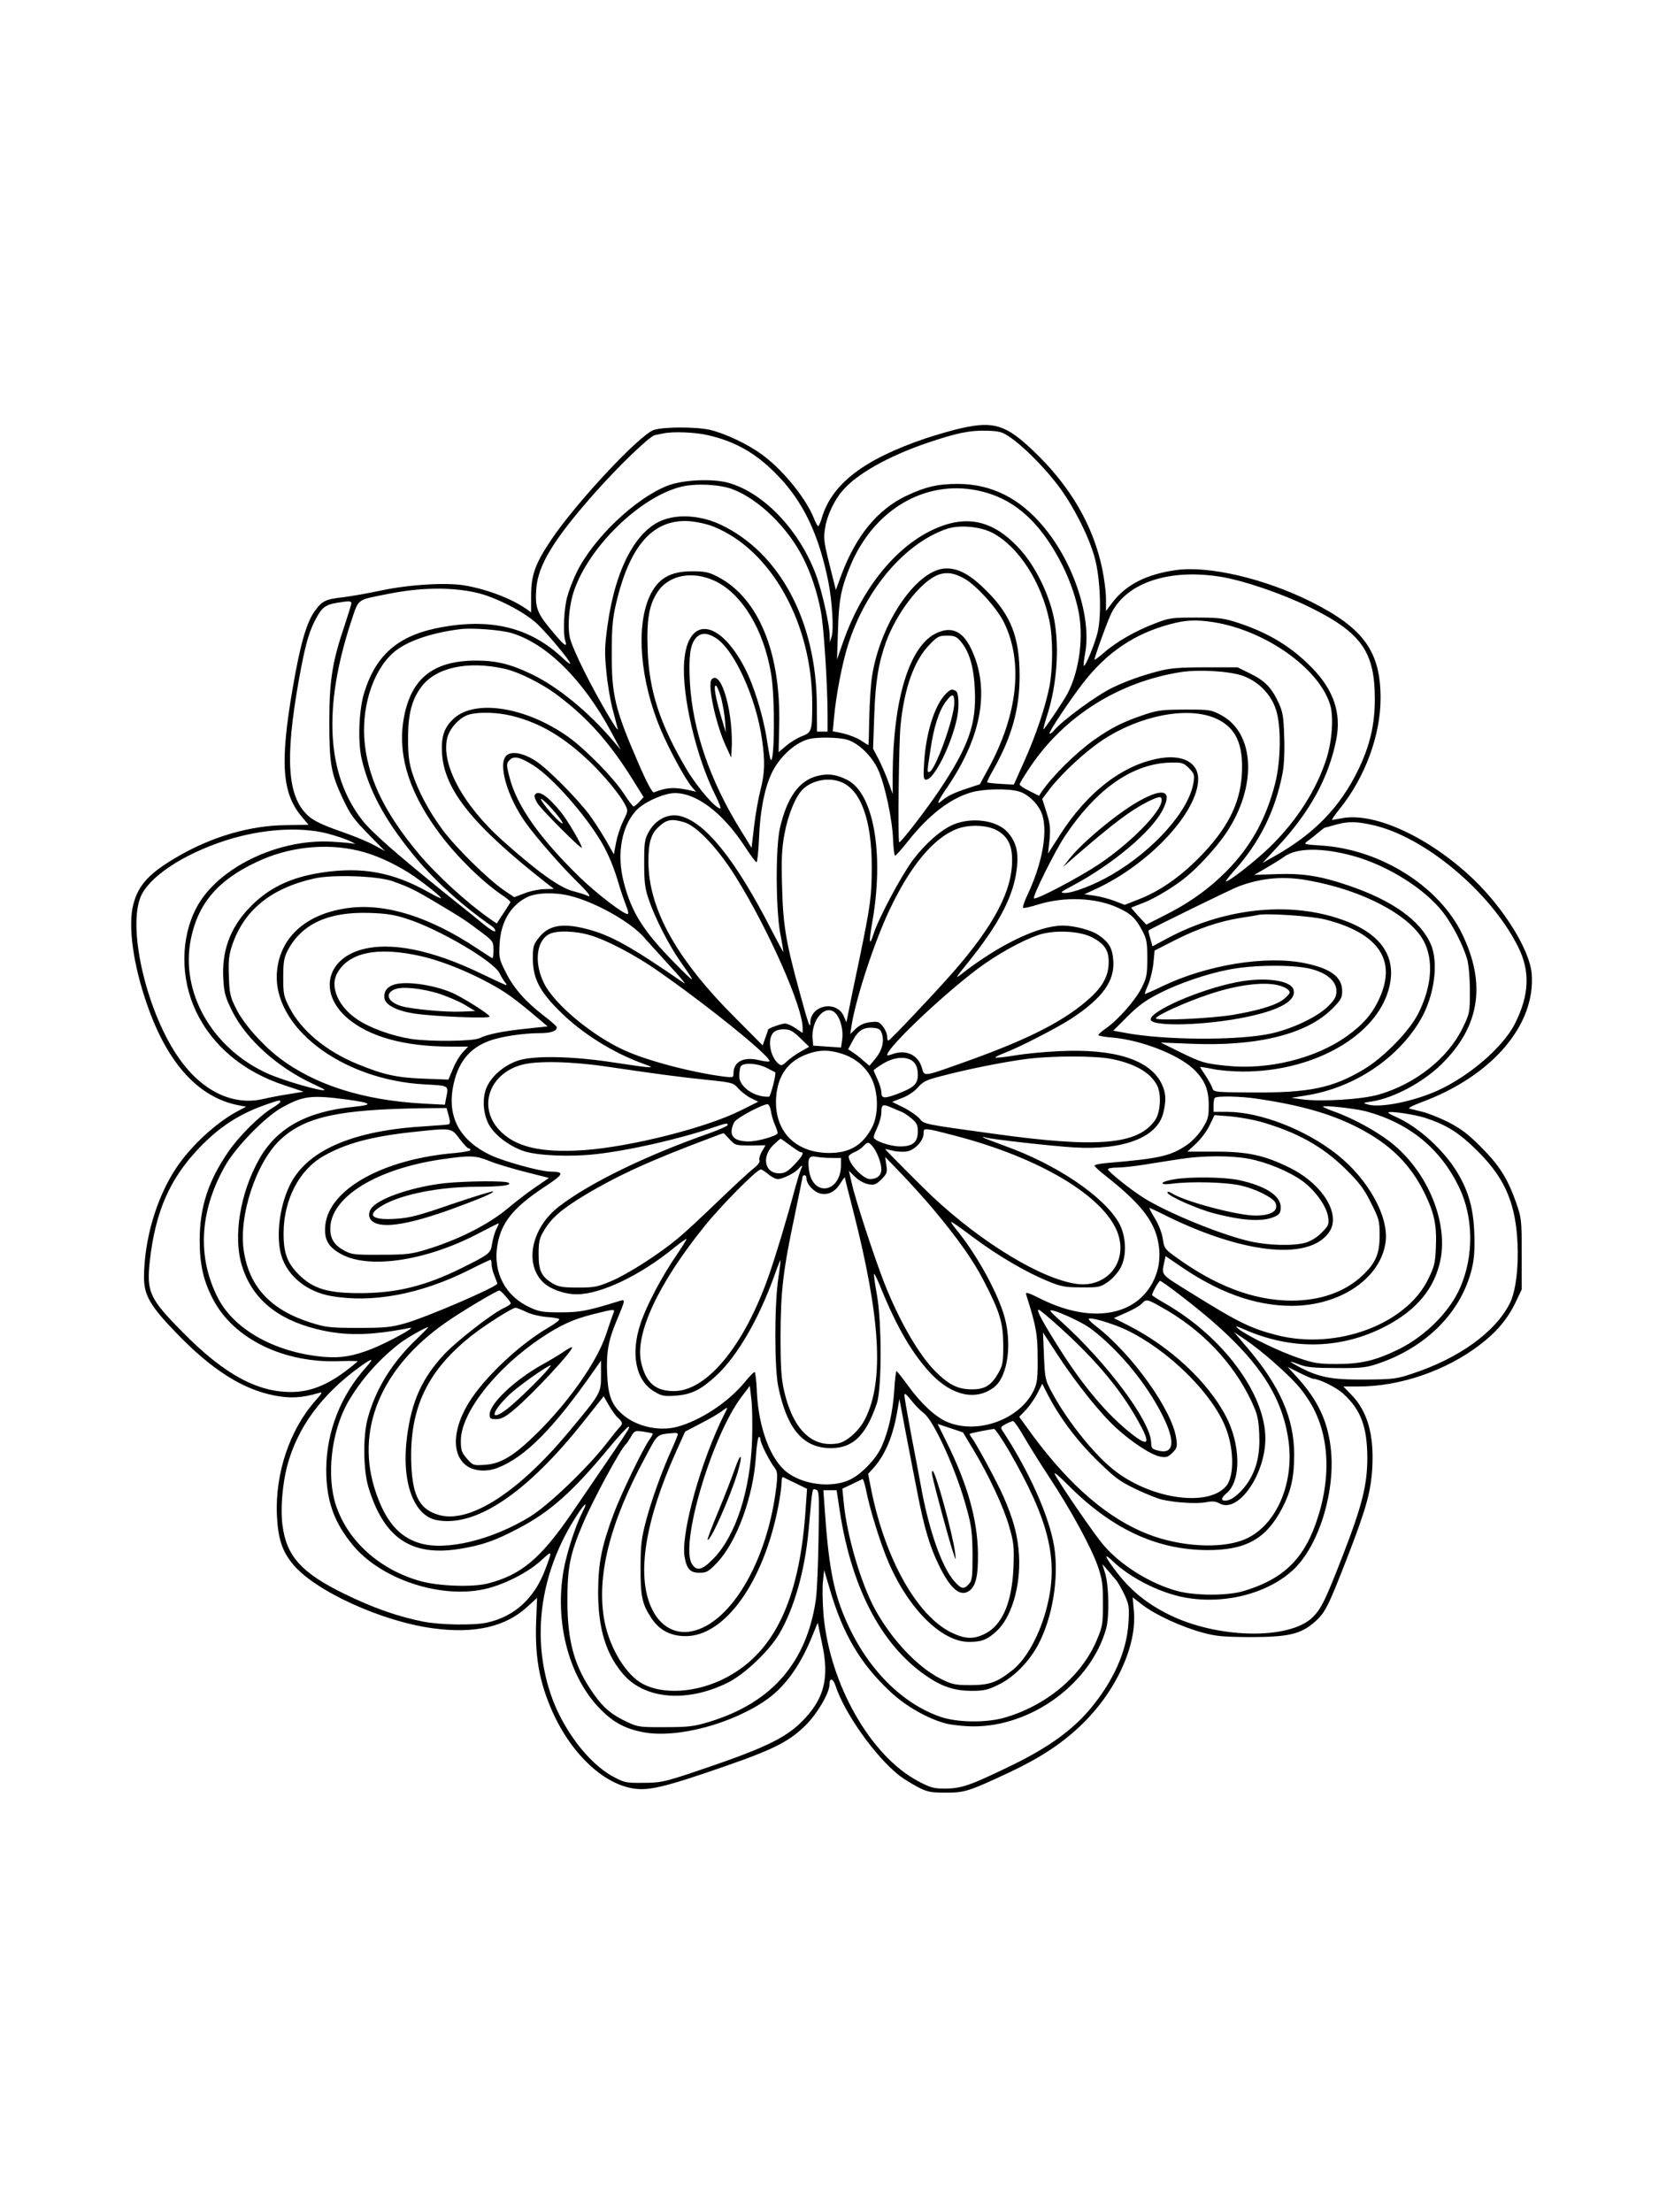 <?xml version="1.0" standalone="no"?>
<!DOCTYPE svg PUBLIC "-//W3C//DTD SVG 20010904//EN"
 "http://www.w3.org/TR/2001/REC-SVG-20010904/DTD/svg10.dtd">
<svg version="1.0" xmlns="http://www.w3.org/2000/svg"
 width="864pt" height="1152pt" viewBox="0 0 864 1152"
 preserveAspectRatio="xMidYMid meet">

<g transform="translate(0,1152) scale(0.1,-0.1)"
fill="#000000" stroke="none">
<path d="M5010 9291 c-47 -10 -132 -35 -190 -54 -321 -109 -487 -236 -540
-414 -7 -24 -16 -43 -19 -43 -3 0 -14 19 -23 43 -45 109 -166 256 -274 333
-73 53 -187 106 -264 125 -72 17 -244 17 -295 0 -75 -26 -405 -379 -535 -573
-83 -124 -104 -183 -104 -290 l0 -87 -25 18 c-76 53 -203 102 -319 122 -96 17
-292 5 -437 -26 -66 -14 -155 -30 -197 -35 -92 -10 -110 -19 -148 -71 -44 -61
-76 -173 -115 -399 -68 -394 -57 -552 49 -676 l33 -39 -121 -2 c-181 -2 -375
-58 -549 -157 -158 -90 -216 -152 -243 -257 -28 -111 -1 -312 73 -523 106
-305 268 -482 477 -522 l38 -7 -51 -27 c-111 -61 -241 -182 -315 -295 -101
-152 -165 -370 -166 -565 0 -94 31 -149 164 -287 186 -194 347 -297 515 -330
83 -16 141 -13 231 13 22 7 20 2 -19 -42 -133 -151 -208 -377 -199 -594 6
-122 27 -187 83 -255 112 -138 461 -298 728 -334 219 -30 382 7 497 115 l47
43 -5 -132 c-5 -161 13 -279 64 -410 96 -249 280 -432 454 -452 70 -8 149 10
357 80 347 117 433 157 527 249 62 61 126 170 126 214 0 37 18 33 31 -5 46
-144 211 -375 334 -470 22 -17 65 -43 95 -59 48 -25 66 -29 145 -29 101 0 119
6 333 106 159 75 272 149 372 245 181 173 293 415 275 597 l-6 69 53 -41 c69
-52 200 -112 308 -142 73 -20 109 -23 250 -24 199 0 264 15 336 78 55 48 71
80 167 327 103 265 127 352 134 480 9 171 -26 292 -110 378 l-41 42 81 0 c214
0 454 82 630 217 87 66 145 135 187 223 l31 65 0 185 c0 182 -1 186 -31 273
-45 125 -87 190 -184 287 -67 67 -104 94 -170 128 -47 23 -107 47 -135 53 -27
7 -57 14 -65 16 -8 3 19 17 60 32 369 136 598 402 577 670 -10 123 -142 337
-303 492 -228 218 -515 351 -685 318 -24 -4 -47 -8 -51 -9 -5 0 14 27 40 59
131 163 212 382 212 575 0 242 -87 364 -359 501 -243 122 -538 191 -709 166
-153 -22 -258 -76 -329 -169 l-33 -44 0 64 c0 35 -9 104 -19 153 -47 228 -166
433 -359 617 -142 135 -206 156 -372 119z m252 -49 c73 -50 189 -168 257 -262
74 -100 152 -255 181 -360 30 -103 38 -300 17 -390 -15 -64 -65 -185 -73 -177
-2 2 1 30 7 63 35 185 -57 469 -213 657 -125 152 -274 227 -450 227 -105 0
-168 -15 -268 -62 -149 -71 -260 -206 -336 -406 l-31 -84 -33 132 c-30 121
-32 137 -22 196 10 61 48 141 90 189 74 87 239 180 445 250 149 50 219 65 307
62 66 -2 80 -6 122 -35z m-1576 12 c146 -33 256 -97 365 -211 133 -137 214
-308 263 -553 20 -101 29 -248 17 -285 l-9 -30 -1 36 c-1 54 -36 213 -65 298
-82 237 -271 442 -460 496 -82 24 -239 17 -319 -14 -167 -65 -386 -273 -473
-450 -18 -36 -40 -93 -49 -126 -18 -61 -24 -192 -11 -232 13 -40 -7 -24 -74
57 -74 89 -84 118 -77 213 8 121 88 254 293 487 129 147 295 307 324 314 14 3
34 7 45 9 48 11 169 6 231 -9z m130 -282 c135 -51 287 -199 366 -356 42 -82
75 -183 93 -280 16 -84 34 -374 35 -533 l0 -93 -27 0 -28 0 -1 143 c-4 434
-193 788 -499 934 -97 46 -209 57 -294 28 -145 -48 -256 -253 -297 -552 -15
-108 -16 -142 -6 -242 6 -64 21 -152 33 -196 12 -44 23 -89 26 -100 8 -33
-105 160 -173 297 -35 69 -69 147 -75 173 -15 60 -6 172 21 250 79 230 343
486 556 540 75 19 203 13 270 -13z m1279 -7 c138 -29 248 -104 343 -232 85
-117 147 -251 177 -387 30 -136 8 -316 -55 -437 -19 -37 -122 -190 -126 -187
-1 2 6 30 16 62 59 177 71 398 31 551 -32 122 -99 250 -175 331 -139 150 -282
178 -461 89 -191 -95 -360 -310 -453 -575 l-33 -95 5 150 c4 158 16 220 63
335 121 295 390 454 668 395z m-1377 -188 c300 -122 512 -504 512 -922 0 -142
-3 -149 -54 -169 -24 -9 -61 -32 -82 -50 l-39 -33 3 141 c9 378 -108 662 -319
772 -46 24 -66 29 -134 29 -118 0 -181 -39 -224 -135 -70 -160 -46 -438 60
-689 44 -105 130 -262 163 -300 l21 -24 -25 6 c-85 19 -125 18 -194 -9 -9 -3
-36 47 -84 158 -121 279 -137 350 -136 573 0 128 5 179 23 254 71 303 194 440
382 427 37 -3 93 -15 127 -29z m1453 -33 c134 -72 252 -254 294 -456 19 -88
19 -245 1 -340 -21 -108 -71 -257 -132 -393 l-54 -121 -68 4 c-37 2 -69 6 -71
8 -2 1 13 33 34 69 95 170 135 314 135 485 0 199 -44 315 -169 440 -85 86
-146 120 -212 120 -151 0 -345 -282 -388 -565 -6 -38 -12 -134 -14 -212 -1
-79 -3 -143 -5 -143 -1 0 -19 11 -40 25 -20 13 -61 29 -91 36 l-54 11 7 75
c10 113 43 282 72 373 92 293 299 534 518 607 67 21 173 11 237 -23z m-145
-239 c61 -36 168 -154 203 -227 101 -206 72 -480 -83 -763 l-43 -79 -64 -21
c-70 -23 -105 -40 -132 -63 -34 -30 -25 -6 28 71 181 267 222 514 121 722 -45
92 -105 116 -185 75 -136 -69 -219 -343 -222 -730 l0 -105 -23 65 c-13 36 -36
89 -51 118 l-28 53 6 172 c6 178 22 273 61 383 54 148 172 304 261 346 48 22
92 17 151 -17z m-1299 -12 c140 -69 251 -254 289 -483 21 -122 18 -468 -2
-447 -3 2 -11 46 -19 98 -19 128 -68 288 -117 382 -133 255 -297 271 -315 31
-13 -173 62 -496 163 -696 19 -38 30 -68 25 -68 -25 0 -124 115 -179 210 -135
229 -192 405 -199 615 -6 158 7 236 52 303 59 89 184 112 302 55z m2639 22
c122 -22 306 -85 449 -154 274 -134 345 -233 345 -481 0 -133 -25 -241 -85
-366 -95 -197 -231 -337 -440 -454 l-60 -34 76 82 c171 182 271 366 309 565
25 134 -14 251 -122 364 -109 113 -226 185 -388 239 -76 25 -100 28 -220 28
-127 0 -140 -1 -216 -31 -100 -38 -203 -97 -266 -153 -27 -23 -48 -39 -48 -35
0 14 70 207 89 244 82 160 307 232 577 186z m-3886 -81 c102 -23 257 -103 322
-167 61 -60 168 -189 168 -203 0 -4 -17 8 -37 27 -167 158 -365 210 -627 164
-224 -39 -344 -138 -407 -335 -30 -90 -37 -261 -15 -354 38 -161 117 -310 261
-488 108 -135 254 -268 419 -383 10 -8 17 -18 15 -24 -2 -6 -29 10 -59 35 -30
25 -120 97 -200 161 -253 204 -389 323 -435 384 -184 238 -203 583 -58 1027
42 127 28 116 183 147 173 36 336 39 470 9z m-650 -55 c0 -6 -16 -57 -34 -112
-65 -191 -81 -288 -81 -507 0 -218 9 -268 70 -398 42 -88 54 -105 148 -201
l72 -73 -55 30 c-30 17 -101 46 -157 66 -133 46 -175 68 -211 112 -91 110 -95
321 -13 751 26 132 44 192 78 254 30 56 49 70 108 80 62 10 75 10 75 -2z
m4490 -99 c270 -43 548 -239 607 -429 19 -61 11 -184 -17 -276 -52 -167 -159
-333 -299 -468 -77 -74 -209 -177 -226 -177 -4 0 14 24 40 53 135 149 217 315
255 513 7 35 11 115 8 185 -3 107 -7 131 -29 179 -37 80 -72 115 -147 152
l-67 33 -170 0 c-144 -1 -183 -4 -253 -23 -81 -22 -152 -47 -222 -80 -80 -36
-266 -172 -312 -227 -9 -11 -19 -18 -22 -15 -6 7 107 176 176 265 122 157 266
255 450 304 84 23 136 25 228 11z m-3658 -56 c184 -54 376 -244 523 -519 l48
-90 -38 45 c-130 153 -291 285 -428 350 -108 52 -183 70 -287 70 -232 0 -349
-100 -381 -325 -25 -184 39 -375 195 -582 88 -117 220 -246 322 -315 25 -16
44 -33 42 -37 -2 -3 -18 -30 -37 -58 l-34 -52 -31 21 c-126 88 -279 228 -376
343 -170 204 -256 375 -279 560 -24 188 37 389 147 486 67 59 196 104 352 123
61 7 206 -4 262 -20z m1064 -25 c97 -59 213 -314 243 -533 16 -112 14 -172 -9
-262 -11 -43 -26 -128 -33 -189 l-13 -110 -56 91 c-161 259 -251 523 -265 770
-7 131 1 193 28 228 25 32 60 33 105 5z m1277 -19 c46 -54 69 -134 74 -255 8
-176 -33 -292 -182 -516 -71 -106 -206 -281 -212 -275 -8 8 -2 524 7 609 20
197 71 337 150 419 42 44 51 48 92 48 39 0 50 -5 71 -30z m-2378 -142 c76 -16
203 -80 286 -144 154 -117 264 -242 383 -432 l58 -93 -23 -25 c-12 -13 -26
-24 -29 -24 -4 0 -27 30 -51 67 -53 82 -200 232 -290 296 -220 156 -486 198
-597 94 -49 -45 -65 -94 -60 -179 11 -191 161 -377 548 -680 l35 -27 -47 -1
c-26 0 -73 -9 -104 -21 l-56 -21 -56 38 c-84 58 -250 222 -318 314 -72 98
-127 202 -157 295 -17 54 -22 95 -22 180 0 127 20 203 70 269 75 100 240 136
430 94z m3850 -38 c81 -31 144 -95 170 -175 28 -84 26 -267 -4 -384 -44 -173
-116 -310 -229 -432 -95 -102 -204 -183 -336 -250 l-106 -54 -41 44 c-22 24
-39 44 -37 45 2 1 29 12 61 24 60 22 170 89 229 139 65 54 160 159 203 224
164 244 151 522 -27 616 -51 27 -59 28 -188 28 -125 -1 -142 -3 -226 -32 -102
-35 -161 -66 -249 -128 -92 -66 -210 -182 -268 -265 l-16 -24 -50 25 c-28 13
-50 29 -51 34 0 6 26 48 57 94 178 263 460 440 782 491 96 15 258 5 326 -20z
m-3804 -209 c145 -37 267 -110 403 -240 76 -74 154 -169 181 -220 17 -33 16
-35 -10 -88 -15 -30 -31 -81 -37 -113 l-11 -59 -43 76 c-24 41 -63 101 -86
132 -65 86 -215 237 -276 277 -65 43 -129 55 -155 29 -45 -44 5 -215 101 -350
53 -74 181 -221 261 -300 70 -68 88 -94 54 -77 -10 5 -40 14 -67 21 -69 17
-183 98 -369 264 -208 186 -323 402 -287 537 14 51 65 105 113 119 54 15 150
12 228 -8z m3658 -11 c108 -47 149 -136 138 -300 -11 -151 -78 -280 -222 -426
-102 -103 -206 -175 -314 -217 l-74 -29 -54 21 c-29 11 -76 23 -104 27 l-52 7
63 29 c280 131 530 401 530 572 0 84 -79 127 -196 108 -195 -32 -383 -177
-527 -405 l-59 -92 8 72 c5 61 3 84 -16 143 l-22 70 41 54 c64 82 186 195 276
254 194 127 439 174 584 112z m-1917 -112 c60 -18 130 -86 162 -158 35 -77 74
-261 77 -363 2 -43 6 -80 10 -82 3 -3 34 32 69 76 107 135 218 221 329 253 63
18 188 21 246 5 53 -15 110 -73 125 -129 26 -95 -5 -253 -79 -410 -17 -36 -27
-66 -22 -68 5 -2 40 6 78 18 137 42 298 36 413 -16 69 -31 95 -56 128 -119 24
-44 27 -62 27 -145 0 -86 -3 -101 -30 -155 -33 -65 -122 -166 -185 -210 -22
-15 -40 -31 -40 -35 0 -4 33 -10 73 -13 151 -13 345 -89 425 -166 56 -55 77
-104 77 -186 0 -63 -4 -76 -34 -123 -18 -29 -54 -67 -78 -83 -85 -59 -144 -72
-415 -95 -38 -3 -68 -9 -68 -14 0 -4 28 -30 63 -57 172 -136 244 -226 267
-332 16 -75 9 -143 -21 -207 -88 -187 -323 -228 -582 -101 -78 39 -88 41 -82
23 51 -161 59 -204 59 -326 1 -107 -2 -131 -20 -170 -73 -153 -296 -233 -455
-163 -60 27 -133 95 -199 186 -30 42 -58 76 -61 77 -3 0 -9 -46 -12 -102 -7
-109 -30 -212 -65 -290 -28 -64 -106 -146 -167 -174 -94 -44 -241 -26 -326 39
-86 65 -148 231 -157 415 -2 56 -8 104 -11 107 -4 2 -27 -21 -51 -51 -87 -106
-231 -201 -353 -234 -97 -26 -219 3 -290 69 -53 48 -70 96 -75 205 -5 113 6
176 50 280 45 108 46 110 17 102 -167 -52 -208 -60 -309 -60 -92 0 -112 3
-161 26 -127 58 -192 182 -169 321 19 119 82 198 244 305 105 69 109 80 30 81
-56 2 -237 52 -310 86 -158 76 -224 195 -195 353 23 126 83 202 187 241 60 23
180 41 268 41 56 0 86 11 86 31 0 4 -30 31 -67 59 -97 75 -158 144 -199 227
-35 69 -36 76 -32 150 7 112 56 196 141 240 46 24 141 28 221 9 132 -31 319
-136 390 -217 16 -19 75 -83 130 -144 56 -60 91 -103 79 -95 -282 195 -386
252 -514 284 -124 31 -195 17 -245 -50 -26 -33 -29 -45 -29 -108 1 -101 35
-168 139 -271 116 -116 279 -218 438 -275 72 -25 49 -24 -148 6 -222 35 -432
39 -512 9 -66 -24 -126 -74 -153 -128 -32 -61 -24 -161 17 -219 36 -52 108
-102 177 -124 73 -22 234 -29 363 -15 172 18 447 80 625 142 63 21 69 22 69
10 0 -4 -42 -23 -92 -41 -336 -118 -627 -260 -787 -383 -142 -110 -182 -295
-84 -393 36 -36 112 -64 176 -64 126 0 332 98 510 244 32 26 60 46 62 44 2 -2
-21 -39 -51 -83 -76 -110 -158 -265 -188 -357 -53 -158 -25 -298 71 -354 39
-24 52 -26 111 -22 83 6 131 30 212 104 111 103 224 299 305 527 15 43 29 76
30 75 1 -2 -4 -46 -12 -98 -20 -135 -20 -463 0 -560 46 -224 132 -323 278
-321 112 1 179 67 235 231 27 78 27 429 0 573 -10 54 -16 100 -14 103 3 2 20
-33 38 -79 82 -201 163 -339 259 -441 110 -115 234 -142 328 -70 74 57 97 238
48 388 -43 131 -146 313 -246 435 -16 19 -27 36 -25 38 2 2 53 -34 114 -80
127 -95 275 -182 388 -228 69 -29 91 -33 176 -33 91 -1 98 1 139 29 24 17 53
50 66 75 33 63 28 167 -11 234 -81 139 -326 303 -591 398 -60 22 -112 42 -115
45 -3 3 4 3 15 -1 32 -9 340 -44 455 -51 260 -16 436 51 468 178 17 68 15 107
-10 157 -63 123 -246 180 -533 166 -71 -3 -174 -13 -228 -22 -54 -9 -101 -14
-103 -11 -2 2 17 12 43 22 78 29 282 134 355 182 160 106 224 194 216 301 -4
64 -23 96 -76 132 -36 26 -127 50 -187 50 -126 0 -334 -100 -535 -258 -26 -21
-19 -9 31 53 174 213 253 366 266 516 7 78 -7 127 -49 175 -55 62 -185 81
-283 40 -64 -27 -146 -99 -211 -185 -60 -81 -177 -300 -204 -383 -22 -72 -26
-46 -8 55 64 358 9 676 -130 746 -56 28 -98 34 -152 21 -97 -23 -161 -111
-198 -272 -23 -100 -22 -415 1 -546 10 -50 17 -95 17 -99 0 -4 -27 46 -61 112
-188 368 -347 566 -479 596 -61 14 -125 -19 -160 -81 -23 -41 -25 -56 -25
-165 0 -100 4 -132 24 -190 33 -97 104 -236 165 -323 85 -121 83 -121 -33 -4
-160 163 -222 261 -262 416 -40 151 -10 305 73 384 45 41 140 82 193 82 114 0
250 -104 364 -278 29 -45 57 -82 61 -82 4 0 10 55 13 123 5 138 27 254 62 332
37 85 118 163 193 185 41 13 160 11 204 -2z m-1632 -135 c99 -64 266 -253 352
-398 38 -65 67 -136 94 -230 10 -33 26 -79 35 -102 10 -24 14 -43 8 -43 -23 0
-161 106 -250 192 -208 203 -326 370 -364 515 -19 71 -19 78 1 97 21 21 55 13
124 -31z m3412 -13 c27 -28 30 -35 24 -73 -22 -147 -205 -353 -426 -482 -89
-52 -200 -95 -244 -95 -28 1 -24 4 40 38 207 110 411 281 469 394 51 99 8 118
-115 51 -111 -60 -298 -214 -370 -304 l-34 -44 64 56 c204 176 288 239 379
285 58 28 71 30 71 7 0 -58 -161 -222 -326 -333 -107 -71 -329 -188 -339 -178
-9 9 110 248 161 324 167 250 357 381 557 383 52 1 62 -2 89 -29z m-1815 -71
c105 -39 163 -197 163 -441 0 -158 -7 -204 -64 -481 -25 -117 -50 -239 -56
-271 l-12 -60 -13 31 c-37 87 -175 60 -175 -34 0 -34 -12 -1 -55 158 -72 262
-87 352 -92 551 -4 140 -2 197 12 272 18 101 58 199 96 236 49 47 132 63 196
39z m-813 -211 c66 -20 178 -139 270 -288 169 -272 346 -673 346 -782 l0 -27
-36 24 c-20 14 -45 25 -56 25 -17 0 -88 -25 -88 -32 0 -2 -6 -21 -14 -42 l-14
-40 -144 145 c-304 303 -450 566 -451 809 -1 99 13 147 51 182 43 41 69 46
136 26z m3579 -13 c270 -57 619 -347 763 -635 64 -127 59 -252 -17 -402 -61
-121 -239 -274 -404 -348 -125 -56 -295 -90 -360 -72 -29 8 -29 9 18 16 113
17 265 98 361 191 202 196 238 418 111 681 -121 250 -426 441 -734 461 -93 6
-94 6 -70 24 13 9 38 29 54 43 17 14 32 26 35 26 3 1 28 7 55 15 65 18 105 18
188 0z m-1953 -28 c56 -30 81 -76 81 -154 1 -162 -94 -342 -311 -590 -98 -111
-319 -345 -332 -351 -5 -2 -8 7 -8 21 0 13 -10 37 -22 52 -19 24 -26 27 -65
22 -31 -3 -54 -14 -75 -33 l-30 -29 7 45 c22 141 119 437 199 605 110 231 231
375 354 420 61 22 152 19 202 -8z m-3487 -17 c43 -11 97 -29 120 -40 23 -11
33 -18 22 -14 -11 3 -65 8 -120 11 -281 15 -594 -138 -702 -344 -83 -158 -84
-366 -3 -538 86 -182 248 -317 463 -387 l98 -33 -73 -12 c-40 -6 -104 -18
-142 -27 -155 -34 -313 43 -431 209 -166 233 -270 663 -205 839 40 107 222
228 450 301 183 58 380 71 523 35z m164 -90 c82 -19 180 -63 265 -117 57 -36
169 -125 165 -130 -3 -2 -31 12 -65 31 -185 104 -347 134 -557 102 -164 -25
-279 -81 -377 -184 -100 -104 -144 -226 -135 -371 4 -72 11 -95 46 -166 72
-145 232 -290 414 -376 37 -17 67 -32 67 -34 0 -14 -210 46 -297 85 -289 131
-455 423 -399 700 38 186 140 306 342 401 166 79 360 100 531 59z m5176 -26
c181 -49 377 -171 473 -296 49 -63 105 -173 125 -243 8 -30 14 -96 14 -166 0
-114 -1 -116 -39 -195 -77 -156 -245 -289 -436 -344 -85 -25 -298 -38 -397
-25 l-58 8 80 13 c247 40 473 190 592 392 73 124 97 299 54 396 -54 123 -200
227 -426 304 -145 50 -241 65 -375 60 l-118 -4 64 37 c36 21 78 47 94 59 64
45 192 47 353 4z m-4998 -133 c87 -31 118 -46 236 -117 120 -71 149 -90 232
-153 54 -41 57 -46 57 -87 0 -24 -2 -44 -5 -44 -2 0 -37 22 -77 49 -247 165
-476 238 -671 213 -218 -28 -356 -148 -374 -326 -30 -290 333 -570 770 -593
128 -7 124 -4 110 -73 l-6 -33 -111 6 c-315 17 -569 98 -755 241 -89 69 -184
177 -221 253 -31 61 -35 79 -38 168 -3 83 0 111 17 163 62 182 201 296 426
347 94 22 333 14 410 -14z m4770 4 c283 -51 525 -179 599 -314 54 -101 43
-242 -31 -385 -48 -91 -180 -225 -281 -285 -162 -97 -284 -122 -579 -120 -197
1 -203 2 -209 23 -4 11 -19 40 -35 64 -16 24 -29 44 -29 46 0 1 28 -3 63 -10
34 -8 107 -14 162 -14 352 0 669 171 750 405 63 184 -26 320 -260 394 -269 87
-597 48 -881 -103 l-82 -44 -11 40 c-7 22 -11 41 -9 43 10 9 431 215 468 229
121 45 237 55 365 31z m-4695 -200 c166 -53 450 -220 481 -282 9 -18 22 -40
29 -48 7 -8 10 -15 6 -15 -3 0 -61 27 -128 59 -260 126 -478 169 -629 125
-181 -53 -217 -226 -73 -353 113 -99 298 -151 540 -151 l92 0 -28 -30 c-16
-17 -39 -55 -51 -86 l-24 -56 -130 5 c-138 5 -210 21 -343 76 -161 65 -292
174 -353 291 -31 60 -34 72 -34 160 0 80 4 102 23 140 73 139 212 203 427 196
86 -3 129 -9 195 -31z m4785 -4 c277 -72 371 -213 277 -414 -36 -78 -85 -134
-168 -193 -162 -116 -410 -177 -626 -154 -115 12 -130 16 -248 74 l-95 47 150
-6 c347 -16 609 48 742 181 46 46 53 58 53 92 0 74 -58 118 -193 146 -202 42
-510 -8 -742 -119 -49 -24 -91 -42 -93 -41 -1 2 7 24 18 49 11 26 23 76 27
112 l6 65 106 54 c118 60 229 98 341 116 41 6 82 13 90 15 45 11 282 -5 355
-24z m-3829 -82 c85 -25 232 -103 339 -177 270 -187 609 -462 592 -479 -4 -3
-27 0 -53 6 -80 20 -134 -7 -134 -68 0 -23 -2 -23 -52 -17 -168 22 -396 82
-517 137 -167 76 -362 238 -417 347 -53 105 -42 221 25 257 38 21 139 18 217
-6z m2609 -9 c67 -34 90 -68 89 -133 -1 -66 -28 -119 -91 -178 -127 -118 -310
-214 -638 -332 -244 -87 -229 -85 -244 -37 -20 68 -84 97 -155 70 -14 -5 -26
-7 -26 -5 0 39 278 303 470 449 102 76 231 148 320 178 80 26 209 21 275 -12z
m-3489 -100 c130 -30 308 -107 434 -188 30 -19 92 -67 138 -106 l84 -71 -113
-12 c-124 -13 -200 -29 -241 -49 -33 -17 -260 -19 -358 -4 -100 16 -214 57
-280 102 -96 64 -142 166 -106 236 59 113 212 145 442 92z m4629 -65 c84 -21
135 -64 135 -115 0 -30 -8 -45 -42 -79 -55 -55 -181 -116 -294 -142 -164 -38
-560 -37 -767 3 l-59 11 73 73 c57 57 95 85 170 123 97 49 240 99 354 121 126
26 336 28 430 5z m-2471 -234 c24 -27 39 -88 32 -135 l-6 -41 -73 5 -72 5 -3
32 c-10 104 70 192 122 134z m239 -104 c13 -41 1 -87 -34 -130 l-31 -37 -32
27 c-17 16 -42 35 -55 43 l-24 16 22 41 c28 55 56 74 105 71 33 -3 41 -7 49
-31z m-426 -22 l47 -46 -44 -25 c-25 -14 -57 -37 -72 -51 -23 -22 -30 -24 -43
-13 -44 36 -60 127 -28 162 10 11 30 18 54 18 32 0 47 -8 86 -45z m210 -80
c72 -21 128 -66 160 -127 38 -73 40 -190 5 -258 -50 -95 -118 -135 -227 -134
-176 2 -284 116 -273 288 8 117 63 193 168 229 57 20 104 21 167 2z m1415 -30
c121 -25 200 -71 234 -137 23 -44 18 -139 -9 -179 -88 -130 -298 -149 -842
-73 -365 50 -364 50 -386 79 -12 14 -49 40 -82 57 l-61 30 51 20 c31 11 65 34
83 55 27 31 46 40 121 59 132 35 321 73 434 88 136 19 372 19 457 1z m-1032
-17 c13 -15 20 -35 20 -64 0 -50 -20 -68 -113 -103 -64 -23 -77 -21 -77 12 0
12 -9 42 -20 66 -11 24 -20 45 -20 47 0 3 21 18 47 34 60 38 131 42 163 8z
m-1595 -23 c244 -36 375 -54 524 -69 125 -13 131 -15 156 -44 14 -16 43 -39
65 -50 l39 -19 -92 -46 c-180 -90 -569 -188 -812 -206 -229 -16 -365 16 -448
108 -108 120 -48 290 120 336 79 22 259 18 448 -10z m828 -6 c23 -12 43 -22
44 -23 7 -6 -24 -127 -32 -127 -75 -4 -155 51 -155 106 0 18 3 40 6 49 9 24
86 21 137 -5z m-2184 -165 c130 -18 138 -27 31 -38 -243 -24 -399 -110 -490
-272 -100 -177 -137 -405 -90 -555 51 -168 179 -277 385 -329 147 -38 282 -36
490 5 38 8 -109 -73 -198 -109 -96 -38 -161 -49 -248 -42 -250 21 -466 139
-552 303 -111 213 -99 454 35 691 53 96 207 254 292 302 114 64 154 69 345 44z
m4734 5 c227 -33 389 -79 527 -150 169 -86 276 -192 350 -344 50 -103 63 -166
58 -280 -3 -82 -8 -101 -41 -168 -115 -234 -475 -367 -782 -291 -139 35 -205
67 -452 221 -165 103 -154 89 -138 168 l5 24 63 -43 c209 -146 402 -216 594
-216 253 0 463 143 489 331 18 132 -88 325 -250 455 -164 131 -403 224 -575
224 l-71 0 0 33 c0 19 3 37 7 40 10 11 136 8 216 -4z m-5083 -16 c0 -5 -19
-19 -42 -33 -66 -40 -171 -144 -227 -225 -106 -153 -151 -291 -151 -463 0
-127 19 -211 69 -307 108 -208 371 -336 665 -323 53 2 93 1 88 -2 -122 -105
-219 -152 -322 -158 -186 -10 -366 84 -589 311 -173 175 -188 209 -171 369 29
258 103 429 259 592 104 108 206 174 341 222 74 26 80 27 80 17z m2555 -50 c3
-21 13 -53 21 -71 8 -18 14 -37 14 -42 0 -14 -101 -44 -150 -44 -60 0 -90 17
-90 52 0 15 7 38 16 51 16 22 144 90 171 91 7 0 15 -17 18 -37z m681 -3 c11
-4 34 -20 52 -35 26 -22 32 -34 32 -66 0 -57 -26 -79 -92 -79 -53 0 -138 30
-138 48 0 6 9 29 20 53 11 24 20 58 20 75 0 42 7 46 49 28 20 -9 45 -19 57
-24z m2413 4 c228 -60 393 -194 491 -399 74 -155 76 -356 5 -519 -54 -126
-181 -253 -320 -322 -121 -59 -196 -77 -325 -77 -92 0 -117 4 -199 32 -96 32
-267 115 -311 151 -21 18 -16 17 35 -5 237 -103 482 -101 704 5 169 81 269
189 307 334 56 209 -60 492 -263 645 -76 57 -187 117 -280 151 -35 12 -63 25
-63 27 0 9 163 -9 219 -23z m-4772 -25 c8 -30 8 -41 -1 -44 -6 -2 -60 -6 -121
-10 -368 -21 -604 -120 -698 -292 -60 -111 -82 -277 -52 -381 32 -107 133
-189 260 -211 215 -38 467 10 717 135 59 30 110 54 113 54 3 0 5 -11 5 -24 0
-13 7 -40 15 -59 8 -20 15 -39 15 -41 0 -17 -367 -175 -480 -207 -74 -21 -105
-24 -245 -24 -146 0 -168 3 -245 27 -209 66 -321 185 -350 372 -29 182 64 465
191 582 128 119 305 157 744 163 l121 1 11 -41z m5088 -11 c111 -37 176 -78
270 -172 96 -96 148 -179 179 -286 45 -151 39 -409 -11 -507 -76 -151 -267
-288 -513 -368 -78 -26 -99 -28 -245 -29 -173 -1 -239 12 -345 69 -53 29 -49
31 11 8 34 -13 78 -17 189 -17 126 -1 154 2 214 22 256 86 438 271 492 498 12
50 15 100 12 184 -5 129 -30 218 -90 317 -69 114 -201 234 -312 284 -25 11
-46 22 -46 25 0 11 137 -9 195 -28z m-865 -18 c194 -55 328 -129 450 -250 69
-68 95 -102 130 -174 42 -83 45 -93 45 -170 0 -95 -20 -141 -86 -205 -92 -88
-221 -134 -374 -134 -198 1 -399 78 -611 234 -47 34 -52 42 -58 87 -4 28 -20
72 -40 105 -19 31 -32 57 -30 57 3 0 28 -12 57 -26 417 -212 771 -253 878
-102 66 92 -31 251 -204 337 -132 65 -217 84 -388 84 l-145 0 46 43 c25 24 57
66 70 95 l25 52 80 -6 c44 -4 114 -16 155 -27z m-4167 -90 c21 -27 42 -50 47
-50 6 0 10 -4 10 -9 0 -4 -35 -11 -78 -15 -377 -31 -660 -189 -678 -378 -7
-74 16 -114 89 -152 146 -75 439 -30 705 109 58 30 107 55 109 55 2 0 -3 -13
-12 -30 -8 -16 -18 -50 -22 -75 -7 -51 -13 -56 -158 -128 -188 -93 -333 -129
-520 -131 -176 -1 -254 22 -329 97 -61 60 -80 115 -79 218 1 172 81 327 208
399 114 65 249 102 464 125 204 22 201 23 244 -35z m2618 6 c437 -120 760
-323 815 -512 42 -145 -67 -270 -218 -250 -183 25 -494 213 -752 455 -54 51
-246 244 -246 247 0 1 18 -3 40 -8 22 -6 55 -7 74 -4 41 8 86 56 86 93 0 24 2
25 38 20 20 -4 94 -22 163 -41z m-1212 -8 c29 -32 32 -33 109 -33 l79 1 -19
-32 c-10 -17 -16 -38 -13 -46 4 -10 -8 -25 -32 -44 -21 -16 -103 -92 -183
-169 -80 -77 -174 -165 -210 -194 -97 -81 -257 -184 -346 -222 -71 -30 -88
-34 -174 -34 -77 0 -101 4 -129 20 -61 36 -76 67 -76 153 0 65 4 84 27 122 39
67 91 112 213 186 175 105 347 183 665 302 30 12 56 21 58 21 1 1 15 -14 31
-31z m317 -33 c25 -19 50 -35 55 -35 19 0 8 -21 -34 -65 -36 -37 -50 -45 -80
-45 -73 0 -92 84 -32 145 20 19 38 35 40 35 3 0 25 -16 51 -35z m427 -3 c23
-26 47 -87 47 -121 0 -32 -22 -51 -59 -51 -36 0 -111 80 -111 118 0 5 13 15
29 22 16 6 37 20 47 31 21 23 27 24 47 1z m-1994 -78 c36 -15 121 -40 188 -57
l122 -31 -73 -50 c-41 -28 -104 -77 -141 -108 -100 -84 -257 -164 -425 -215
-75 -23 -103 -27 -235 -27 -136 -1 -154 1 -191 21 -52 28 -74 61 -74 114 0
166 244 316 595 364 134 19 162 18 234 -11z m1782 16 l49 0 0 -35 c0 -147
-148 -171 -167 -27 -8 60 1 76 38 68 18 -3 53 -6 80 -6z m2172 -4 c95 -18 210
-66 280 -116 66 -48 127 -132 134 -189 5 -37 2 -44 -34 -80 -23 -24 -56 -44
-83 -52 -62 -18 -191 -15 -286 6 -147 32 -436 150 -559 228 -66 41 -185 137
-185 148 0 5 21 9 48 9 26 0 92 7 147 16 55 9 138 22 185 29 116 18 263 18
353 1z m-1649 -255 c132 -157 214 -273 269 -380 86 -166 101 -219 102 -336 0
-88 -3 -105 -25 -144 -37 -65 -70 -86 -138 -86 -72 0 -119 23 -187 90 -87 85
-189 261 -269 462 -51 131 -151 435 -169 517 l-16 69 33 -32 c19 -19 48 -34
69 -38 31 -5 40 -1 68 26 28 29 31 36 25 74 l-6 42 87 -90 c47 -49 118 -128
157 -174z m-682 202 c-5 -10 -19 -56 -32 -103 -41 -154 -101 -353 -137 -455
-128 -364 -322 -599 -493 -599 -97 0 -147 44 -171 150 -33 147 88 408 328 706
89 111 274 298 295 298 6 0 23 -11 40 -25 16 -14 38 -25 49 -25 25 0 91 33
108 54 18 21 24 20 13 -1z m28 -49 c0 -31 40 -73 75 -80 42 -8 77 12 105 59
11 18 20 29 20 25 0 -3 18 -75 40 -160 146 -567 166 -900 65 -1098 -30 -60
-94 -117 -139 -126 -136 -25 -235 70 -282 271 -15 65 -19 119 -19 290 1 237
13 338 76 636 21 102 39 189 39 192 0 4 5 7 10 7 6 0 10 -7 10 -16z m1942
-605 c376 -287 533 -498 569 -765 30 -230 -72 -451 -238 -514 -121 -46 -327
-34 -492 30 -207 80 -406 250 -601 513 l-72 99 35 36 c19 21 46 59 60 87 l25
49 25 -49 c60 -119 152 -243 256 -345 93 -92 119 -112 201 -152 52 -25 116
-51 141 -57 71 -16 179 -23 229 -14 34 7 52 5 71 -6 96 -54 239 149 239 339
-1 232 -220 528 -520 701 -38 22 -70 42 -70 45 0 12 35 74 42 74 4 0 50 -32
100 -71z m-3509 -9 c15 -16 27 -33 27 -37 0 -5 -18 -16 -39 -26 -65 -32 -242
-170 -308 -240 -115 -124 -169 -243 -193 -427 -31 -235 33 -413 155 -436 203
-38 469 141 764 513 l105 132 27 -47 c15 -26 36 -56 48 -66 24 -22 26 -30 8
-48 -7 -7 -39 -47 -71 -88 -102 -130 -301 -320 -396 -378 -199 -122 -437 -179
-574 -138 -107 32 -177 113 -228 263 -111 322 23 649 365 887 86 60 263 165
278 166 3 0 18 -13 32 -30z m3416 -57 c209 -116 374 -289 469 -491 31 -66 36
-90 40 -168 5 -103 -12 -179 -55 -248 -32 -50 -79 -93 -110 -99 -36 -7 -38 10
-4 38 75 64 73 250 -4 399 -95 181 -289 362 -509 474 l-75 38 63 28 c35 15 72
36 82 47 23 25 27 25 103 -18z m-3308 -25 c24 -12 71 -23 104 -26 33 -2 63 -7
67 -11 5 -4 -22 -25 -59 -46 -128 -75 -281 -212 -375 -336 -120 -158 -138
-323 -43 -385 39 -25 99 -29 153 -9 145 55 292 202 507 510 l35 50 0 -79 c0
-91 -1 -92 -171 -296 -258 -309 -507 -470 -666 -431 -105 27 -144 95 -151 266
-11 293 84 492 326 679 72 55 201 136 217 136 6 0 31 -10 56 -22z m454 -5 c-4
-10 -22 -61 -39 -113 -47 -140 -189 -344 -356 -510 -121 -120 -191 -163 -275
-168 -60 -4 -62 -3 -93 32 -28 32 -32 44 -32 94 0 145 183 378 420 536 99 66
163 95 264 121 115 29 120 30 111 8z m2339 -88 c177 -162 301 -310 390 -469
72 -127 61 -146 -38 -67 -121 97 -241 238 -364 431 -90 142 -127 210 -113 210
6 0 61 -47 125 -105z m151 3 c145 -111 287 -284 370 -450 68 -136 59 -203 -23
-182 -33 8 -36 12 -37 44 -4 110 -229 412 -467 627 -32 28 -58 54 -58 57 0 17
164 -56 215 -96z m178 -2 c211 -100 435 -315 513 -493 50 -112 55 -263 12
-319 -88 -111 -378 -75 -574 71 -107 80 -252 259 -335 413 -35 64 -37 72 -42
190 l-5 123 77 -118 c97 -148 221 -303 303 -378 83 -76 184 -142 230 -150 32
-6 41 -3 64 20 24 24 26 32 20 73 -19 145 -228 439 -418 586 -21 16 -38 33
-38 37 0 14 120 -21 193 -55z m-3690 -46 c-132 -125 -218 -265 -259 -420 -24
-92 -22 -263 4 -352 80 -267 223 -364 474 -324 118 19 185 42 308 107 165 86
283 191 474 422 49 59 93 107 99 107 12 0 15 4 -297 -452 -161 -235 -263 -320
-436 -364 -78 -20 -251 -14 -345 11 -214 58 -382 207 -445 395 -51 153 -25
385 62 538 66 115 163 225 273 309 36 27 132 82 145 82 3 0 -23 -26 -57 -59z
m4461 -124 c107 -95 144 -136 189 -209 102 -167 113 -397 29 -632 -67 -190
-177 -292 -378 -351 -82 -24 -246 -24 -339 0 -141 37 -296 133 -388 240 -47
55 -224 312 -253 368 -9 17 18 -4 70 -57 228 -228 459 -335 721 -337 204 -1
309 58 393 219 46 89 62 161 62 278 0 189 -74 358 -246 559 l-67 79 64 -43
c35 -24 100 -75 143 -114z m-4726 -24 c-134 -149 -208 -337 -209 -535 0 -161
40 -275 140 -395 146 -175 450 -277 681 -228 99 21 225 84 296 148 62 57 62
57 24 -44 -56 -150 -159 -245 -301 -277 -66 -16 -250 -13 -337 5 -131 26 -261
72 -408 144 -224 109 -303 197 -323 359 -11 83 0 212 24 305 53 201 179 374
380 519 65 47 76 47 33 -1z m4931 -62 c30 0 122 -45 157 -78 91 -83 124 -171
125 -332 0 -141 -26 -247 -127 -508 -91 -234 -113 -280 -158 -324 -123 -120
-502 -111 -754 17 -111 56 -192 122 -264 215 -66 86 -75 110 -20 58 85 -81
226 -154 349 -182 216 -48 461 13 598 149 129 130 212 410 185 628 -17 141
-69 249 -175 365 l-49 54 62 -31 c34 -17 66 -31 71 -31z m-2922 -315 c-9 -266
-85 -502 -201 -621 -58 -60 -87 -68 -112 -29 -65 100 104 671 260 874 l41 54
8 -69 c5 -38 6 -132 4 -209z m894 136 c54 -40 174 -307 226 -506 23 -83 27
-122 28 -231 0 -116 -2 -134 -19 -153 -27 -29 -39 -27 -77 16 -62 71 -127 252
-168 468 -11 61 -36 194 -56 296 -19 102 -35 194 -35 204 0 13 11 4 35 -26 19
-25 49 -55 66 -68z m-31 -426 c33 -169 63 -271 109 -364 59 -123 110 -167 156
-137 37 24 50 79 48 201 -3 173 -54 355 -163 575 l-47 95 66 -22 66 -22 53
-88 c83 -138 159 -301 188 -403 24 -84 26 -104 22 -214 -8 -183 -59 -301 -151
-345 -59 -29 -103 -26 -175 9 -177 89 -340 379 -413 734 l-18 91 23 25 c62 67
104 162 127 290 l13 75 33 -175 c18 -96 47 -242 63 -325z m-1004 428 c-123
-242 -230 -623 -211 -748 11 -65 29 -85 77 -85 38 0 47 5 93 53 103 109 189
346 202 555 3 51 10 95 14 98 5 3 9 -2 9 -11 0 -19 46 -111 72 -145 16 -21 18
-34 13 -85 -43 -407 -250 -752 -464 -773 -81 -7 -151 40 -190 129 -76 170 -31
449 128 805 l49 109 82 43 c46 23 94 52 108 62 33 26 35 25 18 -7z m1554 -120
c24 -42 83 -137 131 -210 112 -169 220 -366 256 -468 24 -70 27 -95 27 -195 0
-108 -2 -120 -33 -193 -79 -186 -263 -340 -481 -402 -94 -27 -244 -25 -330 4
-210 72 -394 262 -502 521 -59 139 -84 279 -103 563 l-7 97 35 0 34 0 17 -112
c64 -413 227 -713 471 -869 70 -45 134 -64 215 -64 65 0 85 5 142 33 78 38
158 119 205 208 75 141 109 351 83 511 -25 155 -129 389 -266 598 -15 22 -14
24 13 39 15 8 33 15 39 16 5 0 30 -35 54 -77z m-77 -75 c211 -365 261 -570
200 -813 -35 -143 -107 -275 -180 -332 -80 -64 -120 -78 -218 -78 -82 0 -96 3
-156 33 -120 60 -255 203 -342 362 -74 136 -147 386 -163 556 l-7 72 49 23
c27 13 52 25 56 27 3 2 11 -23 18 -55 18 -97 77 -286 118 -380 105 -243 277
-413 418 -413 66 0 93 10 142 54 79 71 128 234 119 396 -6 102 -28 186 -82
309 -33 75 -145 282 -167 308 -6 8 -9 15 -7 17 4 3 99 22 126 25 6 0 40 -50
76 -111z m-1854 87 c2 -2 -6 -17 -17 -32 -35 -50 -148 -284 -186 -386 -63
-170 -80 -255 -81 -407 0 -193 42 -328 134 -432 114 -128 331 -144 540 -41 89
44 217 166 270 256 77 132 132 325 152 537 21 235 18 218 38 213 17 -4 18 -20
14 -251 -2 -136 -8 -281 -14 -322 -48 -328 -230 -537 -554 -636 -79 -24 -107
-28 -230 -28 -132 -1 -143 1 -197 26 -81 38 -123 72 -174 144 -102 143 -139
273 -139 489 0 175 14 243 81 401 55 129 197 391 224 414 4 3 15 20 26 38 18
32 21 33 64 27 25 -4 47 -8 49 -10z m131 -4 c0 -4 -14 -39 -31 -77 -51 -112
-106 -265 -135 -375 -23 -88 -28 -125 -28 -239 -1 -151 8 -194 57 -267 41 -62
100 -93 178 -93 206 0 408 285 483 680 9 45 16 98 16 117 0 19 3 33 8 31 4 -2
34 -17 66 -32 l59 -29 -7 -101 c-29 -449 -149 -723 -379 -862 -153 -94 -346
-116 -467 -54 -88 45 -174 185 -202 328 -43 229 26 508 210 849 71 133 59 122
155 131 9 1 17 -2 17 -7z m-498 -408 c-35 -68 -82 -214 -97 -301 -46 -263 24
-541 178 -708 73 -79 137 -115 235 -134 178 -35 474 45 654 176 96 71 174 185
234 339 13 33 23 57 24 52 0 -4 10 -51 21 -105 40 -182 11 -291 -105 -407 -92
-92 -209 -145 -586 -271 -131 -43 -154 -48 -240 -48 -90 -1 -98 1 -158 33
-129 70 -263 248 -324 429 -99 294 -56 620 120 905 54 88 81 113 44 40z m2782
-353 c10 -13 30 -48 44 -78 22 -49 24 -64 19 -141 -8 -149 -78 -305 -200 -451
-92 -109 -214 -198 -402 -290 -218 -106 -265 -123 -350 -124 -63 0 -78 4 -144
39 -247 131 -459 503 -492 864 -5 64 -7 143 -3 176 l6 59 28 -94 c68 -237 160
-393 316 -539 81 -76 196 -141 290 -166 32 -8 97 -15 145 -15 305 0 611 226
690 510 17 61 14 223 -5 285 l-15 50 27 -31 c15 -17 35 -41 46 -54z"/>
<path d="M3707 7983 c-25 -24 21 -238 76 -354 l25 -54 2 35 c12 193 -53 424
-103 373z m48 -95 c9 -35 19 -90 21 -123 l4 -60 -24 81 c-30 103 -41 164 -28
164 5 0 17 -28 27 -62z"/>
<path d="M4925 7906 c-56 -56 -102 -199 -112 -353 -5 -81 -4 -93 10 -93 42 0
134 186 162 325 11 58 8 127 -6 136 -21 13 -28 11 -54 -15z m45 -45 c0 -80
-102 -361 -131 -361 -11 0 -12 -6 7 117 17 117 44 202 81 251 32 42 43 41 43
-7z"/>
<path d="M2785 7380 c-4 -6 3 -25 14 -43 20 -33 231 -244 231 -231 0 16 -74
142 -108 184 -72 88 -119 119 -137 90z m94 -77 c51 -58 69 -92 30 -57 -37 33
-101 114 -91 114 6 0 33 -26 61 -57z"/>
<path d="M2045 6390 c-32 -12 -47 -36 -43 -67 4 -37 68 -69 163 -82 104 -15
385 -26 385 -15 0 12 -140 100 -197 125 -102 43 -251 63 -308 39z m243 -45
c42 -14 102 -39 132 -57 l55 -33 -70 -3 c-83 -4 -261 13 -316 29 -71 22 -87
67 -31 88 39 15 141 4 230 -24z"/>
<path d="M6439 6405 c-193 -38 -453 -152 -446 -195 6 -38 293 -30 503 15 175
37 258 86 240 143 -16 48 -154 66 -297 37z m215 -15 c21 -4 46 -15 54 -24 14
-13 12 -18 -16 -44 -35 -33 -130 -63 -272 -87 -116 -19 -400 -32 -400 -18 0
15 162 88 282 127 141 47 276 64 352 46z"/>
<path d="M2320 5359 c-159 -17 -332 -73 -380 -124 -27 -29 -23 -65 10 -82 58
-29 190 -6 403 71 153 56 221 85 215 92 -3 2 -99 -27 -214 -66 -176 -61 -223
-73 -296 -77 -126 -8 -152 21 -64 71 98 57 296 96 487 96 129 0 189 8 167 21
-16 11 -215 9 -328 -2z"/>
<path d="M6116 5379 c-76 -12 -85 -33 -11 -23 100 13 284 8 359 -10 77 -18
162 -61 177 -87 22 -42 -18 -69 -102 -69 -94 0 -369 73 -436 116 -15 9 -23 10
-23 4 0 -17 155 -86 245 -109 160 -41 262 -45 323 -12 16 8 22 21 22 44 0 61
-80 112 -219 142 -77 16 -252 18 -335 4z"/>
<path d="M2940 4484 c-19 -14 -71 -45 -116 -70 -145 -81 -274 -204 -274 -260
0 -21 5 -24 34 -24 27 0 48 11 93 49 96 80 313 314 302 325 -2 2 -20 -7 -39
-20z m-105 -116 c-66 -71 -158 -158 -199 -189 -88 -65 -77 -12 16 78 46 44
200 153 216 153 3 0 -12 -19 -33 -42z"/>
<path d="M3826 3868 c-16 -46 -55 -146 -87 -223 -32 -76 -56 -141 -54 -143 13
-13 115 216 155 345 31 103 20 119 -14 21z"/>
<path d="M4856 3833 c15 -69 79 -305 100 -373 23 -71 24 -73 18 -25 -11 92
-102 425 -117 425 -4 0 -5 -12 -1 -27z"/>
</g>
</svg>
